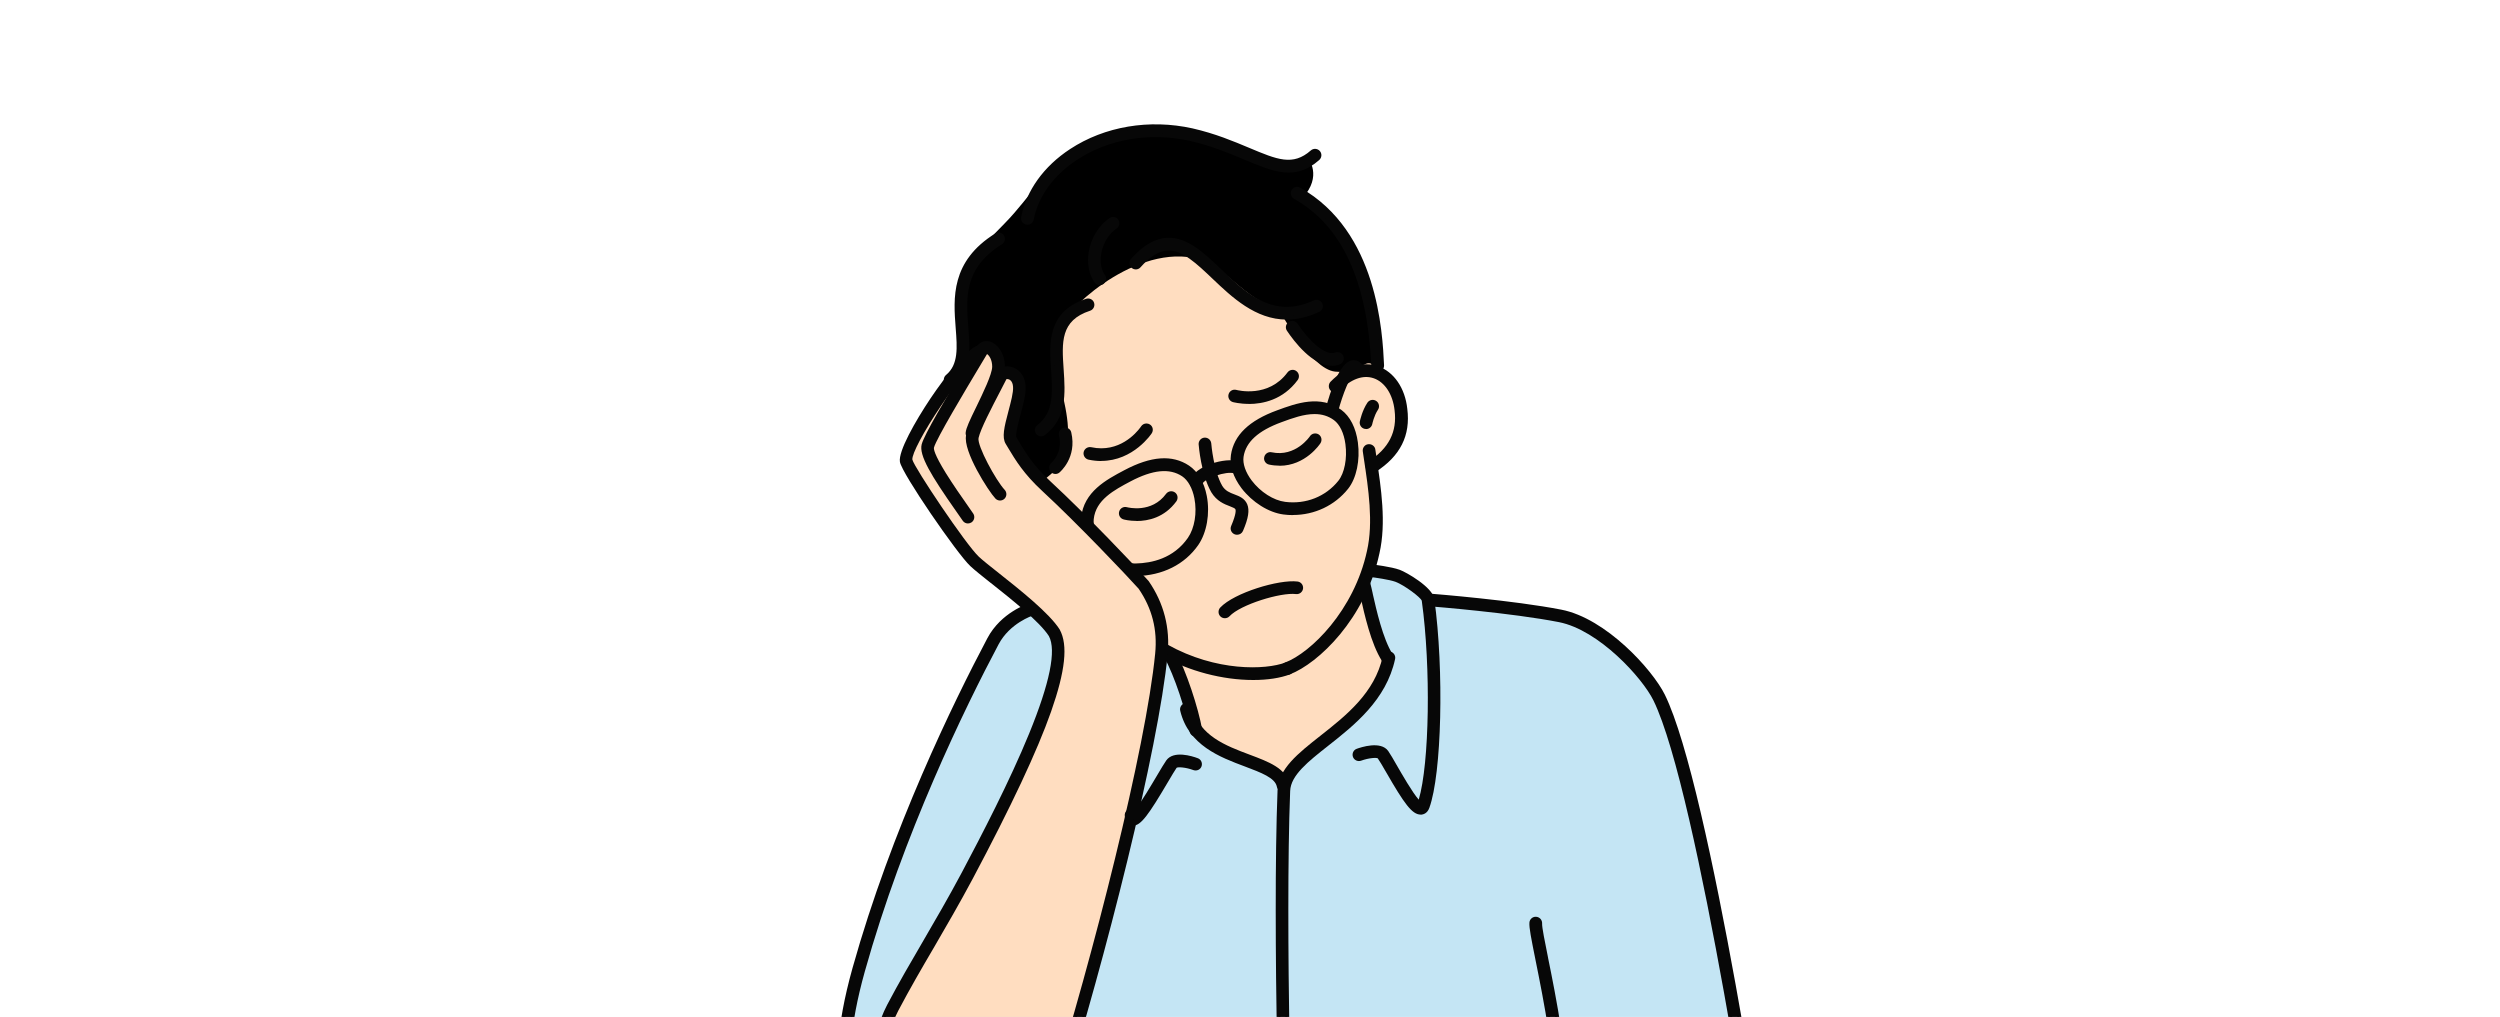 <?xml version="1.0" encoding="UTF-8"?>
<svg xmlns="http://www.w3.org/2000/svg" xmlns:xlink="http://www.w3.org/1999/xlink" id="_レイヤー_1" data-name="レイヤー 1" viewBox="0 0 295 120">
  <defs>
    <style>
      .cls-1 {
        fill: none;
      }

      .cls-2 {
        fill: #ffddc0;
      }

      .cls-2, .cls-3, .cls-4 {
        fill-rule: evenodd;
      }

      .cls-3 {
        fill: #c4e5f4;
      }

      .cls-5 {
        fill: #070707;
      }

      .cls-6 {
        clip-path: url(#clippath);
      }
    </style>
    <clipPath id="clippath">
      <rect class="cls-1" width="295" height="120"></rect>
    </clipPath>
  </defs>
  <g class="cls-6">
    <g>
      <path class="cls-4" d="M113.38,43.4s.24-1.36.09-4.09c-.09-2.25-.61-5.6.91-7.95,1.2-1.85,2.52-3.37,4.18-5.01,3.2-3.25,5.14-7.15,9.18-9.19,5.11-2.57,12.15-2.72,16.36-.64,2.03,1,5.39,2.51,7.65,2.8,1.47.2,2.48-.82,2.48-.82,0,0,1.73,1.88-.12,4.36,0,0,4.15,4.25,4.92,5.61,3.54,6.64,3.44,15.05,3.44,15.05l-38.06,14.9-5.41-6.79s1.52-5.96,1-6.8c-1.02-1.65-2.21-.36-2.21-.36,0,0,.42-1.97-.15-2.92-.57-.94-1.83-.96-1.83-.96l-2.45,2.81Z"></path>
      <path class="cls-2" d="M123,56.82c1.25-1.25,4.14-2.29,2.59-9.32-.38-2.01-1.68-6.08-.23-9.29.85-2.1,9.48-10.07,16.83-7.41,1.49.58,3.56,2.7,5.3,3.94,1.93,1.42,3.53,1.95,3.53,1.95,0,0,3.62,6.86,6.52,7.16,2.9.29,3.39-1.42,4.35-.89,8.14,5.4-.05,11.55-.05,11.55,0,0,.69,3.16.39,6.7-.3,3.54-1.49,7.41-1.49,7.41,0,0,1.16,5.4,3.08,8.77.36.63-2.37,6.61-6.43,9.28-3.7,2.43-5.78,5.06-5.78,5.06,0,0-2.95-1.43-4.25-1.97-2.92-1.22-6.04-2.65-6.16-3.66-.45-4.15-2.82-9.23-2.82-9.23,0,0-.5-.34-1.25-.91,0,0-1.09-6.01-2.57-7.5-2.47-2.49-11.72-11.49-11.57-11.64Z"></path>
      <path class="cls-3" d="M208.53,144.13s-2.53-18.8-5.65-34.1c-3.13-15.3-6.85-27.1-6.85-27.1,0,0-4.31-8.15-11.43-10.23-3.67-1.07-15.76-1.6-15.76-1.6,0,0-1.61-1.8-3.38-2.75-1.77-.94-3.69-1.03-3.69-1.03l-1.05,1.56,2.91,8.8s-1.97,6.11-5.16,8.13c-4.01,2.55-6.83,6.62-6.83,6.62,0,0-2.09-1.53-4.8-2.84-2.55-1.23-5.57-3.29-5.57-3.29l-3.29-9.23-16.38-5.37s-2.42.65-3.79,3.02c-4.1,7.08-11.21,23.37-15.13,34.55-5.23,14.92-2.02,22.11-2.02,22.11l22.1,2.94.15,5.6,85.61,4.22Z"></path>
      <path class="cls-2" d="M114.89,66.61l-8.03-12.45s5.81-12.02,9.38-12.99c2.12-.58,1.66,3.13,1.66,3.13,0,0,1.85-1.44,2.23.49.38,1.92-.7,7.21-.7,7.21,0,0,1.4,2.28,3.89,4.93,3.08,3.28,7.57,7.28,10.07,10.08,2.24,2.51,3.54,5.68,3.54,5.68,0,0,.71,7.5-4.08,26.31-3.14,12.32-7.19,27.43-10.24,35.63-2.68,7.19-9.13,10.7-9.13,10.7,0,0-4.44.46-7.64-3.65-3.2-4.11-5.16-12.8-5.16-12.8l2.35-3.03s-.06-4.47,8.98-18.62c3.46-5.42,8.54-15.52,11.08-22.7,1.92-5.4,1.81-8.9,1.81-8.9l-3.33-3.87-6.67-5.15Z"></path>
      <g>
        <path class="cls-5" d="M147.88,80.01c-3.19,0-7.14-.84-10.72-2.83-.25-.14-.34-.46-.2-.71.14-.25.46-.34.71-.2,5.8,3.24,11.71,3.02,14.08,2.12.27-.1.57.03.67.3.1.27-.03.57-.3.67-1.1.42-2.56.65-4.24.65Z"></path>
        <path class="cls-5" d="M147.88,80.24c-3.62,0-7.57-1.04-10.83-2.86-.36-.2-.49-.66-.29-1.02.1-.17.26-.3.45-.36.19-.05.39-.03.57.07,5.73,3.2,11.56,2.99,13.89,2.11.39-.15.82.05.97.43.15.39-.05.82-.43.97-1.14.43-2.63.66-4.32.66ZM137.42,76.43s-.05,0-.08.01c-.08.02-.14.07-.18.14-.08.14-.03.32.11.4,3.19,1.78,7.06,2.81,10.61,2.81,1.63,0,3.07-.22,4.16-.63.15-.06.23-.23.17-.38-.06-.15-.23-.23-.38-.17-2.4.91-8.4,1.14-14.27-2.14-.04-.02-.09-.04-.14-.04Z"></path>
      </g>
      <g>
        <path class="cls-5" d="M145.96,62.87c-.07,0-.14-.01-.2-.04-.26-.11-.39-.42-.27-.68.59-1.37.59-1.93.5-2.15-.08-.19-.34-.3-.78-.47-.63-.24-1.49-.57-2.09-1.57-1.18-2.07-1.45-5.4-1.46-5.54-.02-.29.19-.54.48-.56.29-.02.54.19.56.48,0,.03.26,3.24,1.32,5.09.41.68,1,.91,1.57,1.12.54.21,1.11.42,1.37,1.04.27.63.12,1.52-.5,2.97-.08.2-.28.32-.48.32Z"></path>
        <path class="cls-5" d="M145.96,63.1c-.1,0-.2-.02-.29-.06-.38-.16-.56-.6-.39-.98.62-1.45.54-1.88.5-1.97-.05-.11-.34-.23-.65-.35-.66-.25-1.56-.6-2.2-1.66-1.21-2.12-1.48-5.49-1.49-5.64-.03-.41.28-.77.69-.8.2-.01.39.05.54.18.15.13.24.31.26.51.01.13.27,3.21,1.29,4.99.37.61.89.81,1.45,1.02.56.21,1.2.46,1.5,1.16.29.7.15,1.64-.5,3.15-.12.28-.39.45-.69.45ZM142.17,52.09s-.02,0-.02,0c-.16.01-.28.15-.27.31.01.14.27,3.41,1.43,5.44.56.93,1.34,1.23,1.97,1.47.46.17.78.3.91.59.17.39,0,1.16-.5,2.33-.06.15,0,.32.15.38.15.06.32,0,.38-.15.59-1.38.74-2.22.5-2.79-.22-.52-.72-.71-1.24-.91-.57-.22-1.23-.47-1.68-1.22-1.07-1.87-1.34-5.05-1.35-5.19,0-.08-.04-.15-.1-.2-.05-.05-.12-.07-.19-.07Z"></path>
      </g>
      <g>
        <path class="cls-5" d="M135.28,50.2c.1,0,.2.03.28.08.24.16.31.48.15.72-.03.04-2.64,3.99-7.22,3.02-.28-.06-.46-.34-.4-.62.06-.28.34-.46.62-.4,3.86.82,6.04-2.43,6.13-2.56.1-.15.27-.24.44-.24Z"></path>
        <path class="cls-5" d="M129.94,54.4c-.47,0-.97-.05-1.49-.16-.4-.09-.66-.48-.58-.89.09-.4.48-.66.89-.58.42.09.81.13,1.19.13,2.97,0,4.63-2.48,4.7-2.59.14-.21.37-.34.63-.34.14,0,.29.04.41.12.35.22.44.69.22,1.03-.02.04-2.15,3.27-5.97,3.27ZM128.61,53.21c-.14,0-.26.09-.29.23-.03.16.07.31.23.35.48.1.94.15,1.38.15,3.55,0,5.58-3.03,5.6-3.06.09-.14.05-.32-.09-.4-.13-.09-.32-.04-.41.09-.09.14-2.35,3.52-6.37,2.66-.02,0-.04,0-.06,0Z"></path>
      </g>
      <g>
        <path class="cls-5" d="M150.98,54.72c-.37,0-.77-.04-1.19-.13-.28-.06-.46-.34-.4-.62.06-.28.34-.46.62-.4,3,.64,4.73-1.96,4.75-1.99.16-.24.48-.31.72-.15.24.16.31.48.15.72-.08.12-1.7,2.57-4.65,2.57Z"></path>
        <path class="cls-5" d="M150.98,54.95c-.4,0-.82-.04-1.23-.13-.2-.04-.36-.16-.47-.32-.11-.17-.15-.37-.1-.56.04-.2.16-.36.32-.47.17-.11.37-.15.56-.1,2.83.6,4.49-1.86,4.51-1.89.11-.17.28-.28.47-.32.2-.04.4,0,.56.1.17.11.28.28.32.47.04.2,0,.4-.1.56-.07.11-1.76,2.67-4.84,2.67ZM149.9,53.79c-.06,0-.11.02-.16.05-.07.04-.11.11-.13.18-.02.08,0,.16.04.22.04.07.11.11.18.13.38.08.77.12,1.14.12,2.83,0,4.39-2.36,4.46-2.46.04-.07.06-.14.04-.22-.02-.08-.06-.14-.13-.18-.07-.04-.14-.06-.22-.04-.08.02-.14.06-.18.13-.02.02-1.45,2.19-3.99,2.19-.31,0-.64-.03-.99-.11-.02,0-.04,0-.06,0Z"></path>
      </g>
      <g>
        <path class="cls-5" d="M141.11,86.71c-.25,0-.47-.18-.51-.43-.42-2.36-1.78-6.6-3.06-8.91-.14-.25-.05-.57.2-.71.25-.14.57-.05.71.2,1.33,2.4,2.74,6.8,3.17,9.24.05.28-.14.55-.42.6-.03,0-.06,0-.09,0Z"></path>
        <path class="cls-5" d="M141.11,86.93c-.36,0-.67-.26-.74-.62-.41-2.34-1.76-6.55-3.03-8.84-.2-.36-.07-.82.29-1.02.36-.2.82-.07,1.02.29,1.34,2.42,2.76,6.85,3.2,9.31.07.41-.2.8-.61.87-.04,0-.09.01-.13.01ZM138,76.82s-.1.01-.14.04c-.14.08-.19.26-.11.4,1.29,2.33,2.66,6.61,3.08,8.98.02.14.15.24.29.24.02,0,.04,0,.05,0,.16-.03.27-.18.24-.34-.43-2.42-1.83-6.79-3.15-9.17-.05-.1-.15-.15-.26-.15Z"></path>
      </g>
      <g>
        <path class="cls-5" d="M163.71,78.13c-.17,0-.34-.08-.44-.24-1.29-2.01-2.06-5.48-2.52-7.56-.12-.52-.21-.94-.28-1.19-.08-.28.08-.56.36-.64.28-.08.56.08.64.36.08.28.17.7.29,1.24.42,1.87,1.19,5.36,2.38,7.22.15.24.08.56-.16.72-.09.06-.18.08-.28.08Z"></path>
        <path class="cls-5" d="M163.71,78.36c-.26,0-.49-.13-.63-.35-1.31-2.05-2.08-5.54-2.55-7.63-.11-.5-.21-.93-.28-1.18-.05-.19-.03-.39.07-.57.1-.17.26-.3.45-.35.19-.05.39-.03.57.07.18.1.3.26.35.45.08.28.17.7.29,1.23v.02c.42,1.86,1.19,5.32,2.35,7.15.22.35.12.81-.23,1.03-.12.08-.26.12-.4.12ZM160.98,68.71s-.05,0-.08.01c-.08.02-.14.07-.18.14-.04.07-.05.15-.03.22.07.26.17.7.28,1.2.46,2.06,1.22,5.5,2.49,7.48.05.08.15.14.25.14.06,0,.11-.02.16-.05.14-.09.18-.27.09-.4-1.21-1.89-1.99-5.41-2.41-7.29v-.02c-.12-.53-.21-.94-.29-1.21-.02-.08-.07-.14-.14-.18-.04-.02-.09-.04-.14-.04Z"></path>
      </g>
      <g>
        <path class="cls-5" d="M161.9,55.58c-.17,0-.34-.08-.44-.24-.16-.24-.09-.56.16-.72,2.46-1.58,3.49-3.62,3.16-6.24-.21-1.96-1.2-3.47-2.6-3.96-1.34-.47-2.86.07-4.27,1.51-.2.21-.53.21-.74,0-.21-.2-.21-.53,0-.74,1.68-1.72,3.64-2.36,5.36-1.76,1.79.62,3.05,2.47,3.3,4.83.39,3.05-.8,5.42-3.63,7.23-.09.06-.18.08-.28.08Z"></path>
        <path class="cls-5" d="M161.9,55.81c-.26,0-.49-.13-.63-.34-.11-.17-.14-.37-.1-.56.04-.2.16-.36.33-.47,2.38-1.53,3.38-3.49,3.06-6.02-.2-1.87-1.14-3.32-2.45-3.78-1.26-.44-2.69.08-4.03,1.45-.29.29-.76.3-1.06.01-.14-.14-.22-.33-.22-.53,0-.2.07-.39.21-.53,1.75-1.79,3.79-2.45,5.6-1.82,1.87.65,3.19,2.57,3.45,5.02.4,3.14-.82,5.58-3.74,7.45-.12.08-.26.12-.4.12ZM161.2,44.03c.36,0,.71.06,1.05.18,1.49.52,2.54,2.11,2.76,4.15.34,2.71-.72,4.82-3.26,6.45-.07.04-.11.11-.13.18-.02.08,0,.15.04.22.08.13.27.17.41.09,2.75-1.77,3.9-4.06,3.53-7.01-.24-2.27-1.44-4.05-3.14-4.64-1.63-.57-3.5.05-5.12,1.71-.05.06-.08.13-.08.21s.03.15.09.21c.12.11.3.11.41,0,1.12-1.15,2.32-1.74,3.46-1.74Z"></path>
      </g>
      <g>
        <path class="cls-5" d="M161.2,50.39s-.07,0-.1-.01c-.28-.06-.47-.33-.41-.61,0-.05.24-1.21.86-2.13.16-.24.48-.3.72-.14.24.16.3.48.15.72-.5.75-.7,1.75-.7,1.76-.05.25-.27.42-.51.42Z"></path>
        <path class="cls-5" d="M161.2,50.62s-.1,0-.15-.01c-.41-.08-.67-.47-.59-.88.03-.13.27-1.27.89-2.21.23-.34.69-.44,1.04-.21.17.11.28.28.32.48.04.2,0,.4-.11.56-.47.71-.66,1.64-.67,1.68-.07.35-.38.6-.73.6ZM161.98,47.64c-.09,0-.19.05-.24.13-.59.88-.82,2-.83,2.05-.03.16.07.31.23.34.16.03.31-.08.34-.23,0-.04.22-1.06.74-1.84.04-.07.06-.14.04-.22-.02-.08-.06-.14-.13-.19-.05-.03-.11-.05-.16-.05Z"></path>
      </g>
      <g>
        <path class="cls-5" d="M152.54,43.86c.11,0,.22.03.31.1.23.17.28.5.11.73-2.77,3.77-7.35,2.55-7.4,2.54-.28-.08-.44-.36-.36-.64.08-.28.36-.44.64-.36.17.05,3.95,1.02,6.28-2.15.1-.14.26-.21.42-.21Z"></path>
        <path class="cls-5" d="M147.35,47.66c-1.08,0-1.84-.21-1.86-.21-.4-.11-.63-.52-.52-.92.11-.4.52-.63.92-.52.15.04,3.79.98,6.04-2.07.14-.19.37-.3.6-.3.16,0,.31.05.44.15.33.24.4.71.16,1.05-1.74,2.36-4.14,2.83-5.79,2.83ZM145.7,46.44c-.13,0-.25.09-.28.21-.04.16.05.32.2.36.04.01,4.48,1.17,7.16-2.45.1-.13.07-.31-.06-.41-.13-.09-.32-.06-.41.06-2.43,3.3-6.36,2.28-6.53,2.24-.03,0-.05-.01-.08-.01Z"></path>
      </g>
      <g>
        <path class="cls-5" d="M134.12,61.24c-.83,0-1.42-.16-1.48-.17-.28-.08-.44-.36-.36-.64.08-.28.36-.44.64-.36.13.04,3.06.79,4.87-1.67.17-.23.5-.28.73-.11.23.17.28.5.11.73-1.36,1.85-3.22,2.23-4.51,2.23Z"></path>
        <path class="cls-5" d="M134.12,61.47c-.86,0-1.47-.16-1.54-.18-.4-.11-.63-.52-.52-.92.11-.4.52-.63.92-.52.12.03,2.91.75,4.62-1.58.25-.33.71-.4,1.05-.16.33.24.4.71.16,1.05-1.41,1.92-3.33,2.32-4.69,2.32ZM132.78,60.27c-.13,0-.25.09-.28.21-.04.16.05.32.2.36.06.02.62.16,1.41.16,1.26,0,3.03-.37,4.32-2.13.1-.13.07-.31-.06-.41-.13-.1-.31-.07-.41.06-1.9,2.58-4.98,1.79-5.11,1.75-.03,0-.05-.01-.08-.01Z"></path>
      </g>
      <g>
        <path class="cls-5" d="M151.93,79.39c-.21,0-.41-.13-.49-.34-.1-.27.03-.57.3-.67,3.04-1.16,8.26-6.2,9.8-13.36.77-3.37.17-7.38-.37-10.91l-.13-.88c-.04-.28.15-.55.44-.59.28-.04.55.15.59.44l.13.88c.55,3.62,1.17,7.73.36,11.29-1.64,7.61-7.09,12.83-10.44,14.1-.06.02-.12.03-.19.03Z"></path>
        <path class="cls-5" d="M151.93,79.62c-.31,0-.59-.19-.7-.48-.15-.39.05-.82.43-.97,2.99-1.14,8.13-6.12,9.65-13.19.76-3.34.16-7.32-.37-10.83l-.13-.88c-.03-.2.02-.4.14-.56.12-.16.29-.27.49-.29.2-.03.39.02.56.14.16.12.27.29.29.49l.13.88c.55,3.65,1.18,7.78.35,11.38-1.65,7.69-7.19,12.97-10.58,14.27-.09.03-.18.05-.27.05ZM161.56,52.87s-.03,0-.04,0c-.08.01-.15.05-.19.12s-.07.14-.05.22l.13.88c.54,3.55,1.15,7.58.37,11-1.56,7.24-6.85,12.35-9.94,13.52-.15.06-.23.23-.17.38.06.15.23.23.38.17,3.3-1.25,8.68-6.41,10.3-13.94.81-3.52.19-7.61-.36-11.21l-.13-.88c-.01-.08-.05-.15-.12-.19-.05-.04-.11-.06-.17-.06Z"></path>
      </g>
      <g>
        <path class="cls-5" d="M144.53,72.72c-.13,0-.26-.05-.36-.14-.21-.2-.22-.53-.02-.74,1.61-1.7,6.77-3.27,8.93-3,.29.03.49.29.45.58-.04.29-.29.49-.58.45-1.88-.23-6.67,1.23-8.04,2.68-.1.11-.24.16-.38.16Z"></path>
        <path class="cls-5" d="M144.53,72.95c-.19,0-.37-.07-.51-.2-.3-.28-.31-.76-.03-1.06,1.64-1.74,6.92-3.34,9.12-3.07.41.05.7.42.65.83-.05.41-.43.7-.83.65-1.79-.22-6.55,1.23-7.85,2.62-.14.15-.34.23-.54.23ZM152.56,69.04c-2.29,0-6.81,1.45-8.24,2.96-.11.12-.11.3.01.41.11.11.31.1.41-.01,1.44-1.53,6.28-2.99,8.24-2.75.16.02.31-.09.33-.26,0-.08-.01-.15-.06-.22s-.12-.1-.2-.11c-.15-.02-.31-.03-.49-.03Z"></path>
      </g>
      <g>
        <path class="cls-5" d="M122.87,51.27c-.16,0-.31-.07-.42-.21-.17-.23-.13-.56.1-.73,2.06-1.56,1.89-4.03,1.71-6.65-.22-3.16-.46-6.75,3.98-8.21.27-.09.57.06.66.33.09.27-.06.57-.33.66-3.67,1.21-3.49,3.96-3.27,7.15.19,2.78.39,5.65-2.12,7.55-.09.07-.2.11-.31.11Z"></path>
        <path class="cls-5" d="M122.87,51.5c-.24,0-.45-.11-.6-.3-.12-.16-.17-.36-.15-.55.03-.2.13-.37.29-.49,1.96-1.49,1.79-3.9,1.62-6.46-.11-1.63-.23-3.31.25-4.83.56-1.76,1.83-2.94,3.88-3.61.19-.06.39-.05.57.04.18.09.31.24.37.43.13.39-.09.82-.48.94-3.5,1.15-3.33,3.7-3.11,6.92.19,2.84.39,5.77-2.21,7.75-.13.1-.29.15-.45.15ZM128.4,35.67s-.06,0-.09.01c-4.27,1.41-4.05,4.75-3.83,7.98.18,2.68.36,5.21-1.8,6.85-.06.05-.1.12-.11.19-.01.08,0,.15.06.22.09.12.29.15.41.06,2.41-1.83,2.21-4.64,2.03-7.36-.21-3.15-.42-6.12,3.42-7.38.15-.05.24-.22.19-.37-.02-.07-.08-.14-.15-.17-.04-.02-.09-.03-.13-.03Z"></path>
      </g>
      <g>
        <path class="cls-5" d="M151.83,37.49c-3.6,0-6.31-2.58-8.59-4.76-1.87-1.78-3.65-3.47-5.45-3.39-1.09.05-2.2.72-3.38,2.06-.19.22-.52.23-.74.04-.22-.19-.24-.52-.04-.74,1.38-1.56,2.73-2.35,4.12-2.41,2.25-.09,4.17,1.74,6.21,3.68,3.08,2.93,6.26,5.96,11.17,3.68.26-.12.57,0,.69.25.12.26,0,.57-.25.69-1.34.62-2.58.89-3.73.89Z"></path>
        <path class="cls-5" d="M151.83,37.71c-3.69,0-6.49-2.67-8.75-4.82-1.84-1.75-3.58-3.41-5.28-3.33-1.03.04-2.08.69-3.22,1.98-.13.15-.32.24-.51.25-.2.01-.39-.05-.54-.19-.15-.13-.24-.32-.25-.52s.05-.39.19-.54c1.43-1.61,2.83-2.42,4.28-2.48,2.35-.1,4.31,1.77,6.38,3.74,3.02,2.88,6.14,5.85,10.91,3.64.18-.08.39-.09.57-.02.19.07.34.21.42.39.17.37.01.82-.36.99-1.3.6-2.59.91-3.83.91ZM137.92,29.1c1.85,0,3.61,1.68,5.47,3.46,2.31,2.2,4.93,4.7,8.43,4.7,1.17,0,2.4-.29,3.64-.87.15-.07.21-.24.14-.39-.03-.07-.09-.13-.16-.15-.07-.03-.15-.02-.22,0-1.25.58-2.38.83-3.44.83-3.21,0-5.63-2.3-7.98-4.55-2-1.9-3.89-3.71-6.04-3.62-1.32.06-2.62.82-3.96,2.33-.05.06-.08.13-.07.21s.04.15.1.2c.06.05.13.08.21.07.08,0,.15-.04.2-.1,1.23-1.39,2.39-2.08,3.54-2.13.05,0,.09,0,.14,0Z"></path>
      </g>
      <g>
        <path class="cls-5" d="M162.57,43.66c-.28,0-.51-.22-.52-.5-.49-10.17-3.51-16.69-9.24-19.92-.25-.14-.34-.46-.2-.71.14-.25.46-.34.71-.2,9.02,5.08,9.58,16.89,9.77,20.78.01.29-.21.53-.5.55,0,0-.02,0-.03,0Z"></path>
        <path class="cls-5" d="M162.57,43.89c-.4,0-.73-.31-.75-.71-.48-10.09-3.47-16.54-9.13-19.73-.17-.1-.3-.26-.35-.45-.05-.19-.03-.39.07-.57.2-.36.66-.49,1.02-.28,9.13,5.14,9.7,17.05,9.89,20.96,0,.2-.06.39-.19.54-.13.15-.32.23-.52.24-.01,0-.02,0-.04,0ZM153.06,22.5c-.1,0-.2.05-.26.15-.04.07-.05.15-.03.22.02.08.07.14.14.18,5.8,3.27,8.87,9.85,9.36,20.11,0,.16.14.28.29.28h.01c.08,0,.15-.04.21-.1.05-.06.08-.13.08-.21-.18-3.85-.75-15.57-9.66-20.59-.05-.03-.09-.04-.14-.04Z"></path>
      </g>
      <g>
        <path class="cls-5" d="M129.78,33.43c-.16,0-.32-.07-.42-.21-.65-.88-.89-2.15-.66-3.47.27-1.58,1.15-3.01,2.36-3.83.24-.16.56-.1.72.14.16.24.1.56-.14.72-.98.66-1.69,1.84-1.92,3.14-.18,1.04,0,2.02.48,2.67.17.23.12.56-.11.73-.09.07-.2.1-.31.1Z"></path>
        <path class="cls-5" d="M129.78,33.66c-.24,0-.46-.11-.6-.31-.69-.93-.94-2.26-.71-3.64.28-1.64,1.2-3.12,2.45-3.98.17-.11.37-.15.56-.12.2.04.37.15.48.31.23.34.14.81-.2,1.04-.93.63-1.61,1.75-1.82,2.99-.17.98,0,1.89.44,2.5.12.16.17.36.14.56s-.14.37-.3.49c-.13.1-.28.15-.44.15ZM131.34,26.06c-.06,0-.12.02-.16.05-1.16.79-2,2.16-2.26,3.68-.22,1.26.01,2.46.62,3.29.09.13.28.16.41.06.06-.05.1-.11.12-.19.01-.08,0-.15-.05-.22-.52-.7-.71-1.74-.52-2.85.23-1.36.99-2.59,2.01-3.29.13-.09.17-.27.08-.41-.04-.06-.11-.11-.19-.12-.02,0-.04,0-.06,0Z"></path>
      </g>
      <g>
        <path class="cls-5" d="M121.23,26.28s-.07,0-.1,0c-.28-.05-.47-.33-.41-.61.6-3.07,2.61-5.87,5.67-7.88,4.03-2.65,9.23-3.52,14.27-2.41,2.68.61,4.78,1.5,6.63,2.28,3.31,1.39,5.3,2.23,7.53.27.22-.19.54-.17.74.05.19.22.17.54-.05.74-2.71,2.39-5.19,1.35-8.62-.1-1.82-.76-3.87-1.63-6.46-2.22-4.76-1.05-9.67-.23-13.47,2.26-2.82,1.85-4.68,4.41-5.22,7.21-.05.25-.27.42-.51.42Z"></path>
        <path class="cls-5" d="M121.23,26.51s-.1,0-.14-.01c-.41-.08-.67-.47-.59-.88.61-3.13,2.66-5.99,5.77-8.03,4.08-2.68,9.35-3.57,14.45-2.44,2.7.62,4.81,1.51,6.67,2.29,3.33,1.4,5.17,2.18,7.29.31.31-.27.78-.24,1.06.07.27.31.24.78-.07,1.06-2.82,2.48-5.35,1.42-8.85-.05-1.81-.76-3.86-1.62-6.42-2.21-4.7-1.04-9.55-.23-13.3,2.23-2.77,1.82-4.59,4.32-5.12,7.06-.07.35-.38.61-.73.61ZM136.35,15.13c-3.55,0-6.99.97-9.84,2.84-3.01,1.97-4.99,4.72-5.57,7.73-.03.16.07.31.23.34.16.03.31-.08.34-.23.55-2.86,2.44-5.47,5.32-7.35,3.85-2.53,8.82-3.36,13.65-2.29,2.6.6,4.67,1.47,6.5,2.23,3.35,1.41,5.77,2.43,8.38.13.12-.11.13-.29.03-.41-.11-.12-.29-.13-.41-.03-2.33,2.05-4.49,1.14-7.76-.23-1.85-.78-3.94-1.66-6.6-2.26-1.42-.31-2.85-.47-4.26-.47Z"></path>
      </g>
      <g>
        <path class="cls-5" d="M112.12,45.34c-.15,0-.3-.06-.4-.19-.18-.22-.15-.55.07-.73,1.56-1.29,1.4-3.35,1.22-5.73-.27-3.44-.6-7.73,4.57-10.94.24-.15.57-.08.72.17.15.24.08.57-.17.72-4.63,2.88-4.35,6.48-4.08,9.97.2,2.56.39,4.97-1.59,6.61-.1.08-.21.12-.33.12Z"></path>
        <path class="cls-5" d="M112.12,45.57c-.22,0-.43-.1-.58-.27-.13-.15-.19-.35-.17-.55s.11-.38.27-.51c1.47-1.22,1.31-3.22,1.13-5.54-.27-3.5-.61-7.87,4.67-11.15.35-.22.81-.11,1.03.24.22.35.11.81-.24,1.03-4.51,2.8-4.24,6.34-3.97,9.76.2,2.62.4,5.09-1.67,6.81-.13.11-.3.17-.48.17ZM117.84,27.9c-.05,0-.11.01-.15.04-5.05,3.14-4.72,7.35-4.46,10.73.19,2.44.36,4.55-1.3,5.92-.06.05-.1.12-.11.2,0,.08.02.15.07.21.06.07.14.11.23.11.05,0,.12-.01.19-.07,1.89-1.56,1.7-3.92,1.51-6.42-.28-3.56-.56-7.23,4.19-10.18.14-.09.18-.27.09-.4-.06-.09-.15-.14-.25-.14Z"></path>
      </g>
      <g>
        <path class="cls-5" d="M157.16,42.93c-2.22,0-4.43-3.01-5.11-4.03-.16-.24-.1-.56.14-.72.24-.16.56-.1.72.14,1.04,1.56,3.22,4.05,4.71,3.48.27-.1.57.03.67.3.1.27-.03.57-.3.67-.28.11-.56.15-.84.15Z"></path>
        <path class="cls-5" d="M157.16,43.16c-2.29,0-4.47-2.89-5.3-4.13-.23-.34-.14-.81.21-1.04.17-.11.37-.15.56-.11.2.04.37.15.48.32,1.31,1.95,3.25,3.85,4.44,3.4.39-.15.82.05.97.43.15.39-.05.82-.43.97-.29.11-.6.17-.92.17ZM152.48,38.31c-.06,0-.11.02-.16.05-.13.09-.17.27-.08.41.62.92,2.79,3.93,4.92,3.93.26,0,.51-.05.76-.14.15-.06.23-.23.17-.38-.06-.15-.23-.23-.38-.17-.18.07-.36.1-.55.1-1.92,0-4.16-3.26-4.43-3.67-.04-.07-.11-.11-.19-.12-.02,0-.04,0-.06,0Z"></path>
      </g>
      <g>
        <path class="cls-5" d="M124.55,55.7c-.15,0-.3-.07-.4-.19-.18-.22-.15-.55.07-.73.06-.05,1.48-1.27.97-3.47-.06-.28.11-.56.39-.63.28-.07.56.11.62.39.66,2.85-1.24,4.44-1.33,4.51-.1.08-.21.12-.33.12Z"></path>
        <path class="cls-5" d="M124.55,55.93c-.23,0-.44-.1-.58-.27-.26-.32-.21-.79.1-1.05.05-.05,1.37-1.18.89-3.24-.09-.4.16-.8.56-.9.19-.05.39-.01.56.09.17.11.29.27.33.47.69,2.98-1.32,4.66-1.4,4.73-.13.11-.3.17-.47.17ZM125.7,50.9s-.04,0-.07,0c-.16.04-.26.19-.22.35.54,2.33-.98,3.64-1.05,3.69-.13.1-.14.29-.04.41.1.12.29.14.41.04.08-.06,1.87-1.57,1.25-4.28-.02-.08-.06-.14-.13-.18-.05-.03-.1-.04-.15-.04Z"></path>
      </g>
      <g>
        <path class="cls-5" d="M208.56,144.26c-.25,0-.48-.19-.51-.45-.07-.5-7.43-50.48-12.75-61.27-1.32-2.68-6.51-8.41-11.31-9.35-5.65-1.1-15.11-1.85-15.21-1.86-.29-.02-.5-.27-.48-.56.02-.29.28-.5.56-.48.1,0,9.62.76,15.33,1.88,5.21,1.02,10.61,6.99,12.05,9.91,5.39,10.94,12.54,59.52,12.84,61.58.04.28-.16.55-.44.59-.03,0-.05,0-.08,0Z"></path>
        <path class="cls-5" d="M208.56,144.48c-.37,0-.69-.28-.74-.64-.07-.5-7.4-50.39-12.72-61.2-1.3-2.65-6.42-8.3-11.15-9.23-5.58-1.09-14.79-1.83-15.18-1.86-.2-.02-.38-.11-.51-.26-.13-.15-.19-.35-.18-.54.03-.41.4-.72.8-.69.4.03,9.73.78,15.36,1.88,5.28,1.03,10.75,7.08,12.21,10.03,5.41,10.98,12.56,59.58,12.86,61.65.06.41-.22.79-.63.85-.04,0-.07,0-.11,0ZM168.82,70.52c-.15,0-.28.12-.29.27,0,.08.02.15.07.21.05.06.12.1.2.1.39.03,9.63.77,15.24,1.86,4.87.95,10.14,6.76,11.47,9.47,5.35,10.87,12.69,60.84,12.77,61.34.02.16.17.27.33.25.16-.02.27-.17.25-.33-.3-2.06-7.44-50.6-12.82-61.51-1.42-2.88-6.75-8.78-11.89-9.79-5.6-1.09-14.91-1.84-15.3-1.87,0,0-.01,0-.02,0Z"></path>
      </g>
      <g>
        <path class="cls-5" d="M101.34,132.71c-.12,0-.25-.04-.35-.14-.17-.16-4.17-4.02-.18-18.3,4.58-16.37,11.93-31.38,15.9-38.86,1.58-2.98,4.65-3.95,4.78-3.99.28-.08.57.07.65.34.08.27-.07.57-.34.65-.04.01-2.8.9-4.17,3.49-3.95,7.45-11.26,22.38-15.81,38.66-3.79,13.53-.16,17.22-.12,17.26.21.2.22.53.02.73-.1.11-.24.17-.38.17Z"></path>
        <path class="cls-5" d="M101.34,132.94c-.19,0-.36-.07-.5-.19-.18-.16-4.28-4.12-.24-18.53,4.59-16.39,11.94-31.41,15.91-38.91,1.62-3.06,4.78-4.06,4.91-4.1.39-.12.81.1.94.49.12.39-.1.81-.49.94-.03,0-2.71.89-4.03,3.38-3.95,7.44-11.24,22.36-15.79,38.61-3.72,13.27-.21,17-.18,17.03.29.28.31.75.03,1.05-.14.15-.34.24-.55.24ZM121.64,71.62s-.06,0-.09.01c-.13.04-3.11.99-4.64,3.88-3.96,7.48-11.3,22.47-15.88,38.82-3.96,14.14-.06,17.92.11,18.07.11.1.3.1.41-.02.11-.12.1-.3-.01-.41,0,0-.99-.97-1.44-3.69-.58-3.45-.06-8.22,1.5-13.79,4.56-16.3,11.88-31.24,15.83-38.7,1.41-2.67,4.27-3.59,4.3-3.6.15-.05.24-.21.19-.37-.04-.13-.16-.21-.28-.21Z"></path>
      </g>
      <g>
        <path class="cls-5" d="M167.63,95.9c-.91,0-1.9-1.47-3.86-4.88-.42-.73-.78-1.36-1-1.66-.2-.28-1.37-.13-2.24.19-.27.1-.57-.04-.67-.31-.1-.27.04-.57.31-.67.44-.16,2.67-.92,3.45.18.24.34.6.96,1.05,1.75.66,1.16,2.15,3.75,2.84,4.27,1.37-3.98,1.61-15.73.48-23.91-.08-.52-2.24-2.06-3.26-2.43-.74-.27-2.46-.51-3.06-.58-.29-.03-.49-.29-.46-.58.03-.29.29-.49.58-.46.09.01,2.29.27,3.3.64.89.32,3.77,2.04,3.94,3.27,1.16,8.4.87,20.55-.58,24.53-.19.52-.55.63-.75.65-.02,0-.05,0-.07,0Z"></path>
        <path class="cls-5" d="M167.63,96.12c-1.01,0-1.94-1.31-4.06-4.99l-.02-.03c-.41-.71-.76-1.32-.97-1.61-.13-.11-1.03-.07-1.97.27-.39.14-.82-.06-.96-.44-.14-.39.05-.82.44-.96.47-.17,2.84-.98,3.72.26.25.36.61.98,1.06,1.77.52.9,1.8,3.14,2.54,3.97,1.26-4.24,1.45-15.6.36-23.46-.07-.37-2.06-1.86-3.11-2.25-.72-.26-2.42-.5-3.01-.57-.41-.05-.71-.42-.66-.83.05-.41.42-.7.83-.66.24.03,2.34.28,3.35.65.75.27,3.89,2.05,4.08,3.45,1.16,8.43.87,20.63-.59,24.64-.24.67-.74.78-.95.8-.03,0-.06,0-.09,0h0ZM162.21,88.98c.34,0,.62.07.74.24.22.31.58.93.99,1.65l.02.03c1.86,3.23,2.88,4.76,3.66,4.77.02,0,.04,0,.06,0,.18-.02.42-.11.56-.5,1.44-3.95,1.72-16.05.57-24.42-.15-1.07-2.91-2.76-3.79-3.08-.97-.36-3.15-.61-3.25-.62-.16-.02-.31.1-.32.26-.02.16.1.31.26.32.61.07,2.35.31,3.11.59.95.35,3.3,1.92,3.41,2.61,1.12,8.14.88,20.04-.49,24.02-.02.07-.08.12-.15.14-.07.02-.15,0-.2-.04-.64-.49-1.83-2.47-2.9-4.34-.45-.78-.8-1.39-1.04-1.73-.7-.99-2.93-.19-3.19-.1-.15.06-.23.23-.17.38.06.15.23.23.38.17.42-.16,1.18-.36,1.76-.36Z"></path>
      </g>
      <g>
        <path class="cls-5" d="M151.83,141.45c-.28,0-.51-.22-.52-.5,0-.31-.96-31.57-.33-47.67.09-2.44,2.36-4.22,4.98-6.29,3.04-2.4,6.48-5.11,7.43-9.5.06-.28.34-.46.62-.4.28.06.46.34.4.62-1.03,4.75-4.78,7.71-7.8,10.09-2.42,1.91-4.51,3.56-4.58,5.51-.63,16.06.32,47.28.33,47.59,0,.29-.22.53-.5.54,0,0-.01,0-.02,0Z"></path>
        <path class="cls-5" d="M151.83,141.68c-.41,0-.74-.32-.75-.73,0-.31-.96-31.7-.33-47.68.1-2.54,2.4-4.36,5.07-6.46,3.01-2.37,6.42-5.06,7.34-9.36.09-.4.49-.66.89-.57.4.09.66.49.57.89-1.04,4.83-4.83,7.82-7.88,10.22-2.37,1.87-4.43,3.49-4.5,5.34-.62,15.78.29,46.28.33,47.57,0,.21-.07.4-.2.54s-.32.23-.52.24c0,0-.01,0-.02,0ZM163.89,77.31c-.14,0-.26.09-.29.23-.96,4.46-4.44,7.21-7.51,9.63-2.58,2.03-4.8,3.79-4.89,6.12-.62,15.97.32,47.34.33,47.65,0,.16.13.28.29.28v.23-.23c.09,0,.16-.04.21-.09.05-.06.08-.13.08-.21-.04-1.3-.95-31.81-.33-47.61.08-2.06,2.21-3.74,4.67-5.68,2.99-2.36,6.71-5.29,7.72-9.96.03-.16-.07-.31-.22-.35-.02,0-.04,0-.06,0Z"></path>
      </g>
      <g>
        <path class="cls-5" d="M151.4,93.2c-.24,0-.46-.17-.51-.42-.24-1.17-1.94-1.81-3.9-2.54-2.92-1.09-6.54-2.46-7.5-6.41-.07-.28.1-.56.38-.63.28-.07.56.1.63.38.83,3.42,4.03,4.62,6.85,5.68,2.26.85,4.2,1.58,4.56,3.31.06.28-.12.56-.41.62-.04,0-.07.01-.11.01Z"></path>
        <path class="cls-5" d="M151.4,93.43c-.35,0-.66-.25-.73-.6-.21-1.05-1.86-1.66-3.76-2.38-2.97-1.11-6.66-2.5-7.64-6.57-.05-.19-.02-.4.09-.57.1-.17.27-.29.46-.34.4-.1.81.15.9.55.8,3.3,3.94,4.48,6.71,5.52,2.32.87,4.32,1.62,4.7,3.48.08.4-.18.8-.58.88-.05.01-.1.02-.15.02ZM139.99,83.42s-.05,0-.07,0c-.08.02-.14.07-.18.13s-.05.15-.03.22c.93,3.84,4.49,5.17,7.36,6.25,2.03.76,3.78,1.42,4.05,2.71.03.14.15.23.29.23.02,0,.04,0,.06,0,.16-.03.26-.19.23-.35-.33-1.61-2.22-2.32-4.42-3.14-2.88-1.08-6.14-2.3-6.99-5.84-.03-.13-.15-.22-.29-.22Z"></path>
      </g>
      <g>
        <path class="cls-5" d="M133.72,97.21c-.06,0-.11,0-.17-.02-.26-.06-.57-.28-.61-.97-.01-.29.21-.53.49-.55.2,0,.39.1.49.27.72-.77,2.08-3.08,2.79-4.28.48-.81.86-1.45,1.1-1.79.78-1.1,3.01-.34,3.45-.18.27.1.41.4.31.67-.1.27-.4.41-.67.31-.87-.32-2.04-.48-2.24-.19-.21.3-.6.96-1.05,1.72-2.16,3.66-3.1,5.02-3.89,5.02Z"></path>
        <path class="cls-5" d="M133.72,97.43c-.07,0-.15,0-.22-.03-.27-.07-.74-.31-.78-1.18-.02-.41.3-.76.71-.79.18,0,.36.05.49.16.73-.9,1.97-3,2.59-4.05.49-.82.86-1.46,1.11-1.81.86-1.21,3.06-.51,3.72-.26.39.14.58.58.44.96-.14.39-.57.58-.96.44-.94-.35-1.85-.38-1.98-.27-.2.29-.59.94-1.03,1.69-2.27,3.85-3.18,5.13-4.09,5.13ZM133.45,95.89s0,0,0,0c-.16,0-.28.15-.27.31.02.44.17.7.43.76.04,0,.08.01.11.01.68,0,1.69-1.51,3.69-4.91.45-.76.84-1.42,1.06-1.73.35-.49,1.84-.14,2.5.11.15.06.32-.02.38-.17.06-.15-.02-.32-.17-.38-.25-.09-2.49-.89-3.19.1-.23.33-.61.96-1.08,1.77-.73,1.24-2.09,3.54-2.82,4.33-.05.05-.12.08-.2.07-.07,0-.14-.05-.17-.12-.05-.09-.16-.15-.27-.15Z"></path>
      </g>
      <g>
        <path class="cls-5" d="M183.49,122.23c-.25,0-.48-.18-.51-.44-.49-3.24-1.08-6.16-1.55-8.51-.52-2.56-.76-3.81-.73-4.38.02-.29.27-.51.55-.49.29.02.51.26.49.55-.03.46.31,2.15.71,4.11.45,2.24,1.07,5.3,1.56,8.56.04.28-.15.55-.44.59-.03,0-.05,0-.08,0Z"></path>
        <path class="cls-5" d="M183.49,122.46c-.37,0-.68-.27-.74-.64-.49-3.23-1.08-6.15-1.55-8.49-.53-2.65-.77-3.85-.73-4.45.02-.41.38-.73.79-.7.2.01.38.1.52.25.13.15.2.34.19.54-.03.43.33,2.18.7,4.03v.02c.46,2.24,1.07,5.31,1.57,8.57.06.41-.22.79-.63.85-.04,0-.08,0-.11,0ZM181.21,108.63c-.15,0-.28.12-.29.28-.03.54.23,1.85.72,4.32.47,2.36,1.06,5.28,1.56,8.52.02.16.18.27.34.25.16-.02.27-.17.24-.33-.49-3.25-1.11-6.31-1.56-8.54v-.03c-.46-2.27-.74-3.68-.71-4.15,0-.08-.02-.15-.07-.21-.05-.06-.12-.09-.2-.1,0,0-.01,0-.02,0Z"></path>
      </g>
      <g>
        <path class="cls-5" d="M112.06,145.92c-.17,0-.34,0-.51-.02-2.24-.19-4.61-1.62-6.18-3.74-2.64-3.55-4.65-9.81-4.87-13.44-.02-.29.2-.53.49-.55.29-.02.53.2.55.49.21,3.4,2.18,9.53,4.67,12.88,1.41,1.89,3.49,3.16,5.43,3.33,1.45.12,2.76-.36,3.88-1.44,2.53-2.43,6.17-6.53,8.52-14,5.16-16.44,11.42-41.1,12.51-52.27.28-2.88-.37-5.44-1.99-7.81-1.51-1.68-7.22-7.69-11.4-11.56-2.16-2-3.13-3.6-3.98-5.02-.1-.17-.2-.34-.3-.5-.42-.68-.14-1.83.35-3.65.3-1.11.61-2.27.56-2.97-.06-.9-.6-1.08-.77-1.11-.23-.05-.39.02-.41.08-.22.43-.46.9-.72,1.38-1.06,2.03-2.38,4.57-2.62,5.65-.23,1.06,2.15,5.29,3.14,6.32.2.21.19.54-.02.74-.21.2-.54.19-.74-.02-.85-.89-3.77-5.55-3.4-7.26.27-1.22,1.57-3.71,2.71-5.91.25-.48.49-.95.71-1.37.26-.51.88-.76,1.55-.62.72.15,1.51.77,1.6,2.06.06.88-.27,2.12-.59,3.31-.27,1-.67,2.5-.47,2.83.1.17.2.34.31.51.86,1.42,1.74,2.89,3.8,4.79,4.22,3.91,10,10,11.49,11.65.01.02.03.03.04.05,1.76,2.56,2.5,5.43,2.19,8.53-1.1,11.23-7.37,35.99-12.55,52.48-2.42,7.7-6.17,11.93-8.79,14.44-1.2,1.15-2.63,1.75-4.18,1.75Z"></path>
        <path class="cls-5" d="M112.06,146.14c-.17,0-.35,0-.53-.02-2.3-.19-4.73-1.66-6.35-3.83-2.66-3.58-4.69-9.9-4.92-13.56-.03-.41.29-.77.7-.79.41-.02.77.29.79.7.21,3.37,2.16,9.44,4.63,12.76,1.37,1.84,3.39,3.08,5.27,3.23,1.38.12,2.63-.35,3.7-1.38,2.51-2.42,6.13-6.49,8.46-13.91,5.16-16.43,11.41-41.07,12.5-52.22.28-2.82-.36-5.32-1.95-7.65-1.5-1.67-7.23-7.7-11.37-11.53-2.19-2.02-3.16-3.64-4.02-5.07-.1-.17-.2-.33-.3-.5-.46-.76-.18-1.95.32-3.83.29-1.1.6-2.23.55-2.9-.05-.74-.46-.88-.59-.9-.09-.02-.15,0-.19,0-.21.42-.45.87-.69,1.34-1.05,2.02-2.37,4.54-2.6,5.6-.2.9,2.07,5.05,3.08,6.12.28.3.27.77-.03,1.06-.3.28-.77.27-1.06-.03-.8-.84-3.86-5.6-3.46-7.47.27-1.25,1.58-3.76,2.73-5.97v-.03c.26-.47.5-.93.71-1.35.31-.6,1.03-.9,1.8-.74.8.16,1.68.85,1.78,2.27.06.92-.27,2.17-.6,3.39-.18.65-.64,2.38-.49,2.66.09.15.18.3.27.45l.03.06c.85,1.41,1.73,2.87,3.76,4.74,4.23,3.91,10.02,10.01,11.5,11.67.02.02.04.05.06.07,1.79,2.6,2.54,5.52,2.23,8.68-1.1,11.25-7.38,36.02-12.56,52.53-2.43,7.75-6.22,12.01-8.85,14.54-1.23,1.19-2.73,1.81-4.34,1.81ZM101.01,128.39s-.01,0-.02,0c-.16,0-.28.15-.27.31.22,3.59,2.21,9.8,4.83,13.32,1.54,2.07,3.85,3.47,6.02,3.65,1.67.14,3.24-.44,4.51-1.66,2.6-2.5,6.33-6.7,8.73-14.35,5.18-16.48,11.44-41.22,12.54-52.43.3-3.05-.43-5.87-2.15-8.38,0,0-.01-.02-.02-.03-1.48-1.65-7.25-7.73-11.47-11.64-2.08-1.92-2.97-3.41-3.84-4.84l-.03-.06c-.09-.15-.18-.3-.27-.45-.21-.35-.02-1.29.44-3.01.32-1.18.64-2.4.59-3.24-.08-1.17-.78-1.72-1.42-1.85-.57-.12-1.09.08-1.3.5-.21.42-.45.87-.7,1.35v.03c-1.15,2.19-2.45,4.66-2.71,5.86-.35,1.61,2.54,6.21,3.34,7.06.11.12.3.12.41.01.12-.11.12-.3.01-.41-.91-.97-3.46-5.33-3.19-6.53.24-1.12,1.57-3.66,2.64-5.71.25-.49.5-.95.72-1.38.09-.17.37-.26.66-.2.2.04.88.26.95,1.32.05.74-.26,1.91-.57,3.05-.47,1.77-.74,2.88-.38,3.47.1.17.2.33.3.5.85,1.4,1.8,2.99,3.94,4.97,4.16,3.85,9.92,9.91,11.41,11.57,0,0,.01.02.02.02,1.66,2.42,2.32,5.02,2.03,7.96-1.1,11.18-7.35,35.86-12.52,52.32-2.36,7.52-6.03,11.65-8.58,14.1-1.17,1.13-2.54,1.63-4.06,1.5-2.01-.17-4.15-1.48-5.6-3.42-2.52-3.38-4.5-9.57-4.71-13,0-.16-.14-.28-.29-.28Z"></path>
      </g>
      <g>
        <path class="cls-5" d="M114.22,61.54c-.17,0-.33-.08-.43-.23-.2-.3-.47-.68-.78-1.12-2.86-4.07-4.35-6.51-4.03-7.71.29-1.12,2.83-5.4,5.4-9.69.46-.76.82-1.37,1.03-1.73.28-.48.78-.69,1.31-.55.79.21,1.62,1.25,1.62,2.74,0,1.18-1.05,3.35-1.99,5.27-.52,1.07-1.11,2.29-1.14,2.64-.03.29-.28.5-.57.47-.29-.03-.5-.28-.47-.57.05-.51.48-1.43,1.24-2.99.79-1.64,1.88-3.88,1.88-4.82,0-.97-.51-1.64-.85-1.74-.06-.02-.09-.02-.14.07-.21.36-.58.97-1.04,1.74-1.63,2.71-5.01,8.36-5.29,9.42-.25.96,2.75,5.23,3.88,6.84.31.45.59.84.79,1.14.16.24.1.56-.14.72-.09.06-.19.09-.29.09Z"></path>
        <path class="cls-5" d="M114.22,61.77c-.25,0-.48-.12-.62-.33-.2-.3-.48-.7-.78-1.12-2.96-4.22-4.4-6.6-4.06-7.89.3-1.15,2.85-5.45,5.43-9.75l.03-.04c.45-.75.8-1.34,1-1.68.34-.58.94-.83,1.57-.66.87.23,1.79,1.35,1.79,2.96,0,1.23-1.07,3.43-2.01,5.37-.46.95-1.09,2.25-1.12,2.56-.02.2-.11.38-.27.51-.15.13-.35.19-.55.17-.2-.02-.38-.11-.51-.27-.13-.15-.19-.35-.17-.55.05-.55.47-1.43,1.27-3.07.74-1.53,1.86-3.83,1.86-4.72,0-.79-.36-1.34-.61-1.48-.22.37-.58.98-1,1.67-1.49,2.49-4.99,8.33-5.26,9.36-.04.16.01.76,1.39,3,.86,1.38,1.89,2.86,2.45,3.65h0c.31.46.58.84.79,1.14.23.34.14.81-.2,1.04-.12.08-.27.13-.42.13ZM116.4,40.69c-.32,0-.61.17-.79.48-.2.35-.56.94-1,1.69l-.03.04c-2.45,4.09-5.09,8.55-5.38,9.63-.29,1.11,1.24,3.6,4,7.52.3.42.58.82.78,1.13.09.13.28.17.41.08.13-.09.17-.27.08-.41-.2-.3-.47-.68-.78-1.12h0c-2.94-4.2-4.11-6.3-3.91-7.04.25-.97,2.7-5.13,5.31-9.48.44-.74.82-1.38,1.03-1.74.13-.22.29-.21.4-.18.49.13,1.02.95,1.02,1.96,0,.99-1.05,3.16-1.9,4.91-.73,1.5-1.18,2.45-1.22,2.92,0,.08.02.15.07.21.05.06.12.1.2.11.08,0,.15-.02.21-.07.06-.05.1-.12.11-.2.03-.37.48-1.31,1.16-2.72.92-1.9,1.96-4.05,1.96-5.17,0-1.38-.75-2.33-1.46-2.52-.09-.02-.18-.04-.26-.04Z"></path>
      </g>
      <g>
        <path class="cls-5" d="M102.63,130.86c-.29,0-.52-.23-.52-.52,0-.94.74-7.78,2.77-11.65,1.38-2.62,2.79-5.04,4.28-7.6,1.46-2.5,2.97-5.09,4.51-7.98,5.44-10.23,12.42-24.27,10.29-28.16-1.09-1.73-4.46-4.39-6.91-6.34-1.03-.82-1.92-1.52-2.41-1.98-1.45-1.35-8.02-10.84-8.24-12.17-.35-2.12,6.83-12.83,9.04-13.48.28-.08.57.08.65.35.08.28-.08.57-.35.65-1.66.49-8.57,10.73-8.31,12.31.23,1,6.31,10.08,7.92,11.58.46.43,1.33,1.12,2.35,1.92,2.51,1.99,5.95,4.71,7.16,6.62,1.87,3.41-1.21,12.13-10.27,29.17-1.55,2.91-3.06,5.51-4.53,8.02-1.49,2.55-2.89,4.95-4.26,7.56-1.91,3.64-2.66,10.3-2.65,11.16,0,.29-.23.52-.52.52h0Z"></path>
        <path class="cls-5" d="M102.63,131.08h0c-.41,0-.75-.33-.75-.74,0-.94.75-7.85,2.8-11.76,1.38-2.62,2.79-5.04,4.28-7.59h0c1.46-2.51,2.97-5.1,4.51-7.99,2.32-4.37,5.68-10.83,7.97-16.44,2.44-5.97,3.23-9.84,2.33-11.5-1.08-1.7-4.42-4.34-6.85-6.27h-.01c-1.03-.82-1.92-1.53-2.41-1.99-1.55-1.44-8.08-10.92-8.31-12.3-.21-1.24,1.81-4.79,3.59-7.46,1.79-2.66,4.33-5.9,5.61-6.28.4-.12.81.11.93.51.12.4-.11.81-.51.93-.68.2-2.68,2.58-4.75,5.65-2.07,3.06-3.49,5.75-3.4,6.39.24.96,6.3,10.01,7.85,11.46.45.42,1.32,1.11,2.33,1.91,2.53,2,5.98,4.74,7.21,6.68,0,0,0,0,0,.01.99,1.81.66,4.87-1.02,9.66-1.64,4.66-4.67,11.11-9.25,19.73-1.55,2.91-3.07,5.51-4.53,8.03-1.49,2.54-2.89,4.95-4.26,7.55-1.89,3.6-2.63,10.2-2.63,11.05,0,.41-.33.75-.74.75ZM115.6,41.19s-.05,0-.08.01c-.93.27-3.13,2.78-5.36,6.1-2.22,3.31-3.67,6.24-3.52,7.13.21,1.25,6.79,10.76,8.17,12.04.48.45,1.36,1.15,2.38,1.95h.01c2.47,1.96,5.85,4.64,6.96,6.4,0,0,0,0,0,.01.99,1.81.24,5.7-2.3,11.9-2.3,5.63-5.66,12.1-7.99,16.48-1.54,2.9-3.05,5.49-4.51,7.99h0c-1.49,2.56-2.9,4.97-4.27,7.59-2.01,3.83-2.75,10.61-2.75,11.54,0,.16.13.29.29.29h0c.16,0,.29-.13.29-.29,0-.87.75-7.59,2.68-11.27,1.37-2.61,2.78-5.02,4.26-7.56,1.47-2.51,2.98-5.11,4.53-8.01,9.02-16.96,12.09-25.62,10.27-28.95-1.19-1.88-4.61-4.58-7.1-6.56-1.02-.81-1.89-1.5-2.36-1.93-1.62-1.51-7.76-10.68-7.99-11.7,0,0,0,0,0-.01-.29-1.71,6.68-12.04,8.47-12.57.16-.05.24-.21.2-.36-.04-.13-.15-.21-.28-.21Z"></path>
      </g>
      <g>
        <g>
          <path class="cls-5" d="M141.12,57.44c-.06,0-.11,0-.17-.03-.27-.09-.42-.39-.32-.66.54-1.59,4.03-2.57,5.43-2.1.27.09.42.39.33.66-.09.27-.39.42-.66.33-.97-.33-3.8.55-4.11,1.45-.07.22-.28.35-.49.35Z"></path>
          <path class="cls-5" d="M141.12,57.67c-.08,0-.16-.01-.24-.04-.39-.13-.6-.56-.47-.95.59-1.72,4.22-2.75,5.72-2.24.19.06.34.2.43.38.09.18.1.38.04.57-.06.19-.2.34-.38.43-.18.09-.38.1-.57.04-.93-.32-3.58.59-3.82,1.31-.1.3-.39.51-.71.51ZM145.18,54.76c-1.53,0-3.92.85-4.34,2.07-.05.15.03.32.18.37.15.05.32-.03.37-.18.35-1.03,3.3-1.96,4.4-1.59.07.03.15.02.22-.01.07-.03.12-.09.15-.17.03-.07.02-.15-.01-.22-.03-.07-.09-.12-.17-.15-.22-.07-.49-.11-.8-.11Z"></path>
        </g>
        <g>
          <path class="cls-5" d="M133.98,67.78c-.16,0-.33-.01-.51-.04-.28-.04-.48-.3-.44-.59.04-.28.31-.48.59-.44.14.02.28.03.41.03,1.92-.04,4.58-.61,6.32-3.12.83-1.19,1.14-3.08.81-4.83-.24-1.26-.81-2.27-1.55-2.76-1.56-1.03-3.63-.83-6.33.6-1.97,1.04-4.2,2.23-4.45,4.63-.02.19-.02.39.01.6.04.29-.17.55-.45.58-.29.04-.55-.17-.58-.45-.04-.29-.04-.57-.01-.84.3-2.95,2.9-4.34,4.99-5.44,3.07-1.63,5.49-1.81,7.39-.55.99.65,1.7,1.87,2,3.43.39,2.01,0,4.22-.98,5.62-1.55,2.23-4.1,3.5-7.16,3.56-.02,0-.05,0-.07,0Z"></path>
          <path class="cls-5" d="M133.98,68c-.17,0-.36-.01-.54-.04-.2-.03-.37-.13-.49-.29-.12-.16-.17-.36-.14-.56.06-.41.44-.69.85-.64.13.02.26.03.37.02,1.87-.04,4.45-.59,6.14-3.02.79-1.14,1.1-2.97.77-4.66-.23-1.2-.76-2.15-1.45-2.61-1.48-.98-3.47-.78-6.1.61-1.92,1.02-4.09,2.17-4.33,4.45-.02.17-.01.36.01.55.03.2-.03.39-.15.55-.12.16-.3.26-.5.28-.2.03-.39-.03-.55-.15-.16-.12-.26-.3-.29-.5-.04-.31-.04-.61-.01-.89.31-3.08,2.97-4.49,5.11-5.62,3.15-1.67,5.64-1.85,7.62-.54,1.04.69,1.79,1.96,2.1,3.58.4,2.07,0,4.34-1.01,5.8-1.6,2.29-4.2,3.6-7.34,3.66-.02,0-.05,0-.07,0ZM133.55,66.93c-.14,0-.27.11-.29.25-.01.08,0,.15.06.22.05.06.12.1.19.11.19.03.37.04.54.03,2.99-.06,5.46-1.29,6.98-3.47.95-1.36,1.31-3.5.94-5.45-.29-1.5-.96-2.67-1.9-3.28-1.83-1.2-4.17-1.02-7.16.56-2.04,1.08-4.59,2.43-4.87,5.27-.03.25-.02.52.01.79,0,.08.05.15.11.2.06.05.14.07.22.06.08-.01.15-.05.2-.11s.07-.14.06-.22c-.03-.23-.03-.45-.01-.66.26-2.52,2.55-3.74,4.57-4.81,2.78-1.47,4.93-1.67,6.56-.59.79.52,1.39,1.58,1.65,2.9.35,1.8.02,3.77-.84,5-1.8,2.58-4.53,3.17-6.51,3.21-.14,0-.29,0-.45-.03-.01,0-.03,0-.04,0Z"></path>
        </g>
        <g>
          <path class="cls-5" d="M152.56,60.55c-.36,0-.71-.02-1.08-.07-1.69-.21-3.58-1.4-4.8-3.02-.95-1.26-1.38-2.59-1.21-3.76.34-2.24,2.08-3.91,5.32-5.09,2.21-.81,4.96-1.81,7.34-.07h0c.98.72,1.65,2.03,1.87,3.7.27,2.03-.16,4.1-1.11,5.29-1.54,1.93-3.85,3.02-6.34,3.02ZM155.11,48.63c-1.32,0-2.69.5-3.95.97-2.85,1.04-4.37,2.44-4.65,4.27-.13.87.24,1.96,1.01,2.97,1.07,1.41,2.68,2.43,4.1,2.61,2.52.32,4.94-.64,6.47-2.57.76-.96,1.12-2.77.89-4.5-.18-1.36-.71-2.45-1.45-3-.75-.55-1.57-.76-2.41-.76Z"></path>
          <path class="cls-5" d="M152.56,60.78c-.37,0-.74-.02-1.1-.07-1.75-.22-3.69-1.44-4.96-3.1-.99-1.31-1.43-2.7-1.25-3.93.35-2.33,2.14-4.06,5.47-5.27,2.26-.83,5.07-1.85,7.55-.05,0,0,0,0,0,0,1.03.76,1.73,2.12,1.96,3.85.28,2.09-.17,4.23-1.15,5.46-1.57,1.97-3.95,3.1-6.52,3.1ZM155.12,47.82c-1.47,0-2.95.54-4.25,1.01-3.16,1.15-4.85,2.76-5.17,4.91-.17,1.1.25,2.38,1.16,3.59,1.19,1.57,3.02,2.72,4.65,2.93.35.04.7.07,1.05.07,2.43,0,4.68-1.07,6.16-2.93.91-1.14,1.32-3.15,1.06-5.11-.21-1.6-.84-2.86-1.77-3.54,0,0,0,0,0,0-.92-.67-1.9-.91-2.88-.91ZM152.56,59.74c-.32,0-.65-.02-.97-.06-1.48-.19-3.15-1.25-4.26-2.7-.81-1.07-1.19-2.21-1.05-3.14.29-1.92,1.86-3.37,4.79-4.45,1.26-.46,2.68-.98,4.03-.98.98,0,1.81.26,2.55.8.79.58,1.36,1.73,1.55,3.15.24,1.79-.14,3.67-.94,4.67-1.38,1.74-3.47,2.71-5.7,2.71ZM155.11,48.86c-1.27,0-2.6.48-3.87.95-2.77,1.01-4.24,2.35-4.5,4.09-.12.81.23,1.83.96,2.8,1.03,1.36,2.58,2.35,3.95,2.52,2.44.31,4.78-.62,6.27-2.48.73-.91,1.07-2.65.84-4.33-.17-1.3-.67-2.34-1.36-2.84-.66-.48-1.4-.71-2.28-.71Z"></path>
        </g>
        <g>
          <path class="cls-5" d="M157.15,48.93s-.09,0-.13-.02c-.28-.07-.44-.36-.37-.64.42-1.58,1.53-5.28,2.9-5.55.23-.04.68-.04,1.07.49.17.23.12.56-.11.73-.23.17-.56.12-.73-.11-.03-.04-.05-.06-.07-.08-.48.21-1.45,2.45-2.06,4.78-.06.23-.27.39-.5.39Z"></path>
          <path class="cls-5" d="M157.15,49.16c-.06,0-.13,0-.19-.02-.4-.11-.64-.52-.53-.91.53-2.01,1.64-5.44,3.07-5.71.23-.04.81-.08,1.3.58.12.16.17.36.14.56-.03.2-.13.37-.29.49-.3.22-.7.19-.96-.06-.39.45-1.21,2.23-1.81,4.53-.09.33-.38.56-.72.56ZM159.73,42.94c-.05,0-.1,0-.14.01-.85.16-1.89,2.22-2.72,5.38-.04.16.05.32.21.36.16.04.32-.06.36-.21.57-2.16,1.57-4.65,2.19-4.93.08-.04.18-.02.24.04.03.03.07.07.1.11.1.13.28.16.41.06.06-.05.1-.11.12-.19.01-.08,0-.15-.05-.22-.24-.33-.5-.41-.7-.41Z"></path>
        </g>
      </g>
    </g>
  </g>
</svg>
